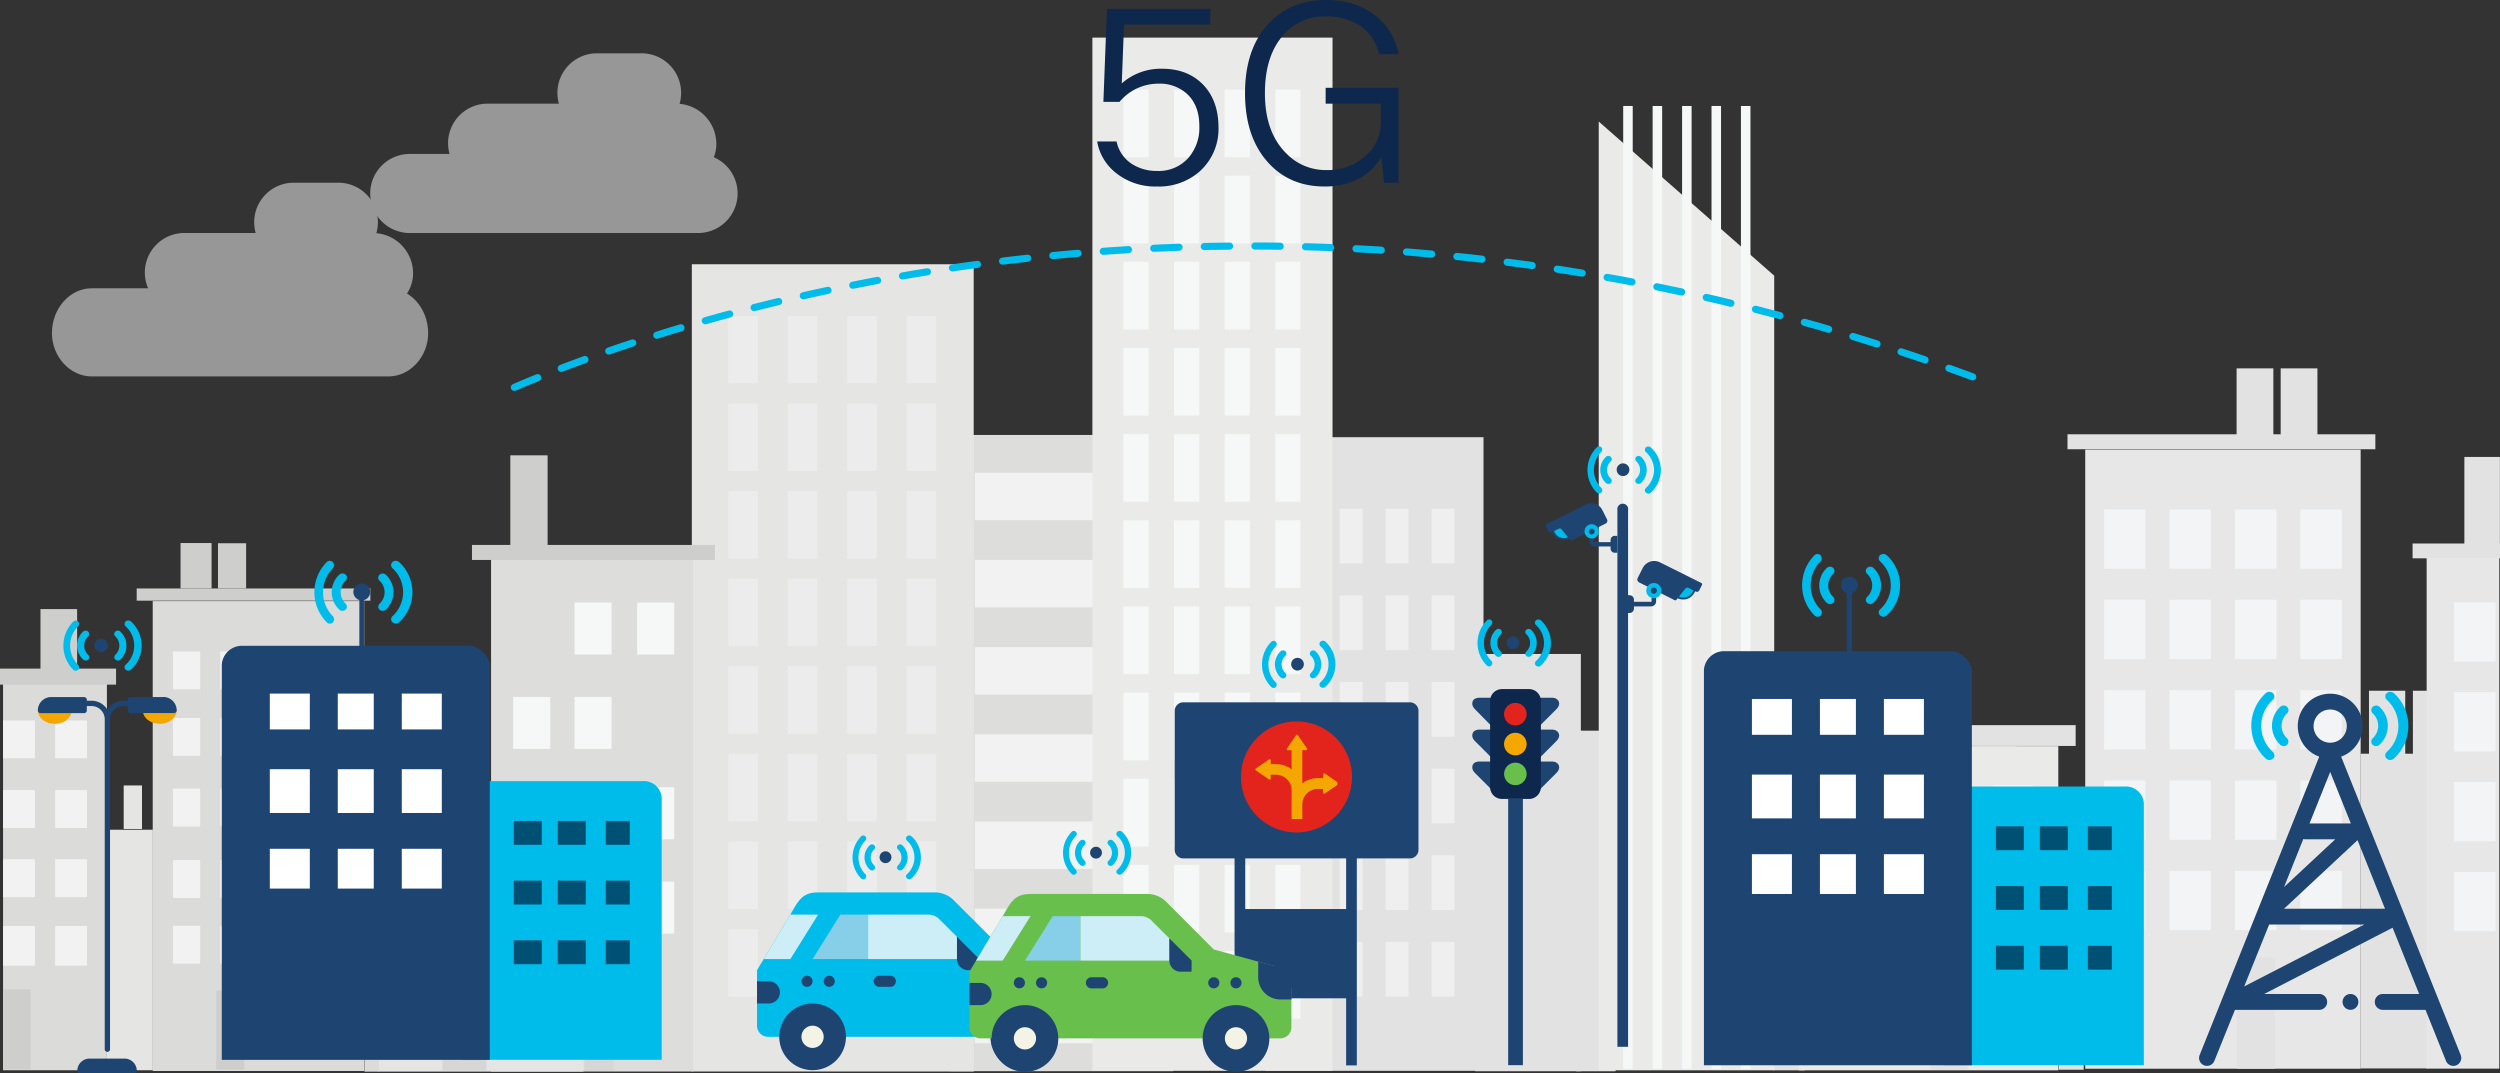 <svg id="Layer_1" data-name="Layer 1" xmlns="http://www.w3.org/2000/svg" viewBox="0 0 701.79 301.32"><rect x="0" y="0" width="701.79" height="301.32" fill="#333333" stroke="none"/><defs><style>.cls-1{fill:#e2e2e2;}.cls-15,.cls-2{fill:#efefef;}.cls-3{fill:#dddddc;}.cls-4{fill:#f2f2f2;}.cls-5{fill:#e5e5e4;}.cls-6{fill:#edeced;}.cls-7{fill:#eaeae9;}.cls-8{fill:#f6f7f7;}.cls-9{fill:#dbdbda;}.cls-10{fill:#cececd;}.cls-11{fill:#d5d6d5;}.cls-12{fill:#f3f4f5;}.cls-13{fill:#e8e7e7;}.cls-14{opacity:0.53;}.cls-15,.cls-18,.cls-19{fill-rule:evenodd;}.cls-16{fill:#0d274d;}.cls-17{fill:none;stroke:#00bceb;stroke-linecap:round;stroke-linejoin:round;stroke-width:2px;stroke-dasharray:7.1 7.1;}.cls-18,.cls-26{fill:#00bceb;}.cls-19,.cls-23{fill:#1e4471;}.cls-20{fill:#fff;}.cls-21{fill:#005073;}.cls-22{fill:#f4a700;}.cls-24{fill:#e3241c;}.cls-25{fill:#68bf4b;}.cls-27{fill:#87cee9;}.cls-28{fill:#cdeef6;}.cls-29{fill:#f4f4e6;}</style></defs><rect class="cls-1" x="355.26" y="122.73" width="61.18" height="177.87"/><rect class="cls-2" x="363.17" y="264.41" width="6.42" height="15.36"/><rect class="cls-2" x="376.07" y="264.41" width="6.42" height="15.36"/><rect class="cls-2" x="388.97" y="264.41" width="6.42" height="15.36"/><rect class="cls-2" x="401.87" y="264.41" width="6.42" height="15.36"/><rect class="cls-2" x="363.17" y="240.09" width="6.42" height="15.36"/><rect class="cls-2" x="376.07" y="240.09" width="6.42" height="15.36"/><rect class="cls-2" x="388.97" y="240.09" width="6.42" height="15.36"/><rect class="cls-2" x="401.87" y="240.09" width="6.42" height="15.36"/><rect class="cls-2" x="363.17" y="215.77" width="6.42" height="15.36"/><rect class="cls-2" x="376.07" y="215.77" width="6.42" height="15.36"/><rect class="cls-2" x="388.97" y="215.77" width="6.42" height="15.36"/><rect class="cls-2" x="401.87" y="215.77" width="6.42" height="15.36"/><rect class="cls-2" x="363.17" y="191.45" width="6.42" height="15.36"/><rect class="cls-2" x="376.07" y="191.45" width="6.42" height="15.36"/><rect class="cls-2" x="388.97" y="191.45" width="6.42" height="15.36"/><rect class="cls-2" x="401.87" y="191.45" width="6.42" height="15.36"/><rect class="cls-2" x="363.17" y="167.13" width="6.42" height="15.36"/><rect class="cls-2" x="376.07" y="167.13" width="6.42" height="15.36"/><rect class="cls-2" x="388.97" y="167.13" width="6.42" height="15.36"/><rect class="cls-2" x="401.87" y="167.13" width="6.42" height="15.36"/><rect class="cls-2" x="363.17" y="142.81" width="6.42" height="15.36"/><rect class="cls-2" x="376.07" y="142.81" width="6.42" height="15.36"/><rect class="cls-2" x="388.97" y="142.81" width="6.42" height="15.36"/><rect class="cls-2" x="401.87" y="142.81" width="6.42" height="15.36"/><rect class="cls-3" x="266.66" y="122.1" width="62.66" height="178.6"/><rect class="cls-4" x="273.64" y="132.71" width="38.01" height="13.32"/><rect class="cls-4" x="273.64" y="157.18" width="38.01" height="13.32"/><rect class="cls-4" x="273.64" y="181.66" width="38.01" height="13.32"/><rect class="cls-4" x="273.64" y="206.13" width="38.01" height="13.32"/><rect class="cls-4" x="273.64" y="230.6" width="38.01" height="13.32"/><rect class="cls-4" x="273.64" y="255.08" width="38.01" height="13.32"/><rect class="cls-4" x="273.64" y="279.55" width="38.01" height="13.32"/><rect class="cls-5" x="194.21" y="74.18" width="79.12" height="226.61"/><rect class="cls-6" x="204.45" y="88.68" width="8.3" height="18.91"/><rect class="cls-6" x="221.13" y="88.68" width="8.3" height="18.91"/><rect class="cls-6" x="237.81" y="88.68" width="8.3" height="18.91"/><rect class="cls-6" x="254.49" y="88.68" width="8.3" height="18.91"/><rect class="cls-6" x="204.45" y="113.28" width="8.3" height="18.91"/><rect class="cls-6" x="221.13" y="113.28" width="8.3" height="18.91"/><rect class="cls-6" x="237.81" y="113.28" width="8.3" height="18.91"/><rect class="cls-6" x="254.49" y="113.28" width="8.3" height="18.91"/><rect class="cls-6" x="204.45" y="137.88" width="8.3" height="18.91"/><rect class="cls-6" x="221.13" y="137.88" width="8.3" height="18.91"/><rect class="cls-6" x="237.81" y="137.88" width="8.3" height="18.91"/><rect class="cls-6" x="254.49" y="137.88" width="8.3" height="18.91"/><rect class="cls-6" x="204.45" y="162.47" width="8.3" height="18.91"/><rect class="cls-6" x="221.13" y="162.47" width="8.3" height="18.91"/><rect class="cls-6" x="237.81" y="162.47" width="8.3" height="18.91"/><rect class="cls-6" x="254.49" y="162.47" width="8.3" height="18.91"/><rect class="cls-6" x="204.45" y="187.07" width="8.3" height="18.91"/><rect class="cls-6" x="221.13" y="187.07" width="8.3" height="18.91"/><rect class="cls-6" x="237.81" y="187.07" width="8.3" height="18.91"/><rect class="cls-6" x="254.49" y="187.07" width="8.3" height="18.91"/><rect class="cls-6" x="204.45" y="211.66" width="8.3" height="18.91"/><rect class="cls-6" x="221.13" y="211.66" width="8.3" height="18.91"/><rect class="cls-6" x="237.81" y="211.66" width="8.3" height="18.91"/><rect class="cls-6" x="254.49" y="211.66" width="8.3" height="18.91"/><rect class="cls-6" x="204.45" y="236.26" width="8.3" height="18.91"/><rect class="cls-6" x="221.13" y="236.26" width="8.3" height="18.91"/><rect class="cls-6" x="237.81" y="236.26" width="8.3" height="18.91"/><rect class="cls-6" x="254.49" y="236.26" width="8.3" height="18.91"/><rect class="cls-6" x="204.45" y="260.86" width="8.3" height="18.91"/><rect class="cls-6" x="221.13" y="260.86" width="8.3" height="18.91"/><rect class="cls-6" x="237.81" y="260.86" width="8.3" height="18.91"/><rect class="cls-6" x="254.49" y="260.86" width="8.3" height="18.91"/><rect class="cls-7" x="306.65" y="10.56" width="67.41" height="290.04"/><rect class="cls-8" x="315.37" y="25.14" width="7.07" height="19"/><rect class="cls-8" x="329.58" y="25.14" width="7.07" height="19"/><rect class="cls-8" x="343.79" y="25.14" width="7.07" height="19"/><rect class="cls-8" x="358" y="25.14" width="7.07" height="19"/><rect class="cls-8" x="315.37" y="49.32" width="7.07" height="19"/><rect class="cls-8" x="329.58" y="49.32" width="7.07" height="19"/><rect class="cls-8" x="343.79" y="49.32" width="7.07" height="19"/><rect class="cls-8" x="358" y="49.32" width="7.07" height="19"/><rect class="cls-8" x="315.37" y="73.5" width="7.07" height="19"/><rect class="cls-8" x="329.58" y="73.5" width="7.07" height="19"/><rect class="cls-8" x="343.79" y="73.5" width="7.07" height="19"/><rect class="cls-8" x="358" y="73.5" width="7.07" height="19"/><rect class="cls-8" x="315.37" y="97.69" width="7.07" height="19"/><rect class="cls-8" x="329.58" y="97.69" width="7.07" height="19"/><rect class="cls-8" x="343.79" y="97.69" width="7.07" height="19"/><rect class="cls-8" x="358" y="97.69" width="7.07" height="19"/><rect class="cls-8" x="315.37" y="121.87" width="7.07" height="19"/><rect class="cls-8" x="329.58" y="121.87" width="7.07" height="19"/><rect class="cls-8" x="343.79" y="121.87" width="7.07" height="19"/><rect class="cls-8" x="358" y="121.87" width="7.07" height="19"/><rect class="cls-8" x="315.37" y="146.05" width="7.07" height="19"/><rect class="cls-8" x="329.58" y="146.05" width="7.07" height="19"/><rect class="cls-8" x="343.79" y="146.05" width="7.07" height="19"/><rect class="cls-8" x="358" y="146.05" width="7.07" height="19"/><rect class="cls-8" x="315.37" y="170.23" width="7.07" height="19"/><rect class="cls-8" x="329.58" y="170.23" width="7.07" height="19"/><rect class="cls-8" x="343.79" y="170.23" width="7.07" height="19"/><rect class="cls-8" x="358" y="170.23" width="7.07" height="19"/><rect class="cls-8" x="315.37" y="194.42" width="7.07" height="19"/><rect class="cls-8" x="329.58" y="194.42" width="7.07" height="19"/><rect class="cls-8" x="343.79" y="194.42" width="7.07" height="19"/><rect class="cls-8" x="358" y="194.42" width="7.07" height="19"/><rect class="cls-8" x="315.37" y="218.6" width="7.07" height="19"/><rect class="cls-8" x="329.58" y="218.6" width="7.07" height="19"/><rect class="cls-8" x="343.79" y="218.6" width="7.07" height="19"/><rect class="cls-8" x="358" y="218.6" width="7.07" height="19"/><rect class="cls-8" x="315.37" y="242.78" width="7.07" height="19"/><rect class="cls-8" x="329.58" y="242.78" width="7.07" height="19"/><rect class="cls-8" x="343.79" y="242.78" width="7.07" height="19"/><rect class="cls-8" x="358" y="242.78" width="7.07" height="19"/><rect class="cls-8" x="315.37" y="266.96" width="7.07" height="19"/><rect class="cls-8" x="329.58" y="266.96" width="7.07" height="19"/><rect class="cls-8" x="343.79" y="266.96" width="7.07" height="19"/><rect class="cls-8" x="358" y="266.96" width="7.07" height="19"/><rect class="cls-3" x="137.85" y="155.85" width="56.7" height="144.95"/><rect class="cls-9" x="0.86" y="191.98" width="29.15" height="108.46"/><rect class="cls-10" x="0.86" y="277.72" width="7.72" height="22.51"/><rect class="cls-10" y="187.69" width="32.58" height="4.5"/><rect class="cls-10" x="11.36" y="170.98" width="10.29" height="17.15"/><rect class="cls-5" x="30.01" y="232.92" width="12.9" height="67.52"/><rect class="cls-5" x="34.72" y="220.49" width="5.14" height="12.22"/><rect class="cls-9" x="42.87" y="168.74" width="59.37" height="131.91"/><rect class="cls-10" x="38.37" y="165.19" width="65.59" height="3.43"/><rect class="cls-10" x="50.68" y="152.44" width="8.71" height="12.75"/><rect class="cls-10" x="61.19" y="152.5" width="7.9" height="12.69"/><rect class="cls-10" x="60.71" y="278.07" width="7.86" height="22.19"/><rect class="cls-5" x="106.21" y="231.44" width="57.58" height="69.38"/><rect class="cls-11" x="124.19" y="277.5" width="12.36" height="23.03"/><rect class="cls-5" x="109.3" y="184.25" width="18.54" height="46.91"/><rect class="cls-1" x="128.12" y="207.85" width="7.3" height="23.31"/><rect class="cls-1" x="103.97" y="228.63" width="63.48" height="2.53"/><rect class="cls-11" x="164.07" y="270.48" width="8.15" height="30.05"/><rect class="cls-4" x="0.86" y="202.23" width="8.94" height="10.63"/><rect class="cls-4" x="0.86" y="221.8" width="8.94" height="10.63"/><rect class="cls-4" x="0.86" y="241.21" width="8.94" height="10.63"/><rect class="cls-4" x="0.86" y="259.94" width="8.94" height="11.14"/><rect class="cls-4" x="15.47" y="202.23" width="8.94" height="10.63"/><rect class="cls-4" x="48.56" y="182.88" width="7.64" height="10.63"/><rect class="cls-4" x="61.82" y="182.88" width="7.64" height="10.63"/><rect class="cls-4" x="75.08" y="182.88" width="7.64" height="10.63"/><rect class="cls-4" x="88.34" y="182.88" width="7.64" height="10.63"/><rect class="cls-4" x="48.56" y="201.55" width="7.64" height="10.63"/><rect class="cls-4" x="61.82" y="201.55" width="7.64" height="10.63"/><rect class="cls-4" x="75.08" y="201.55" width="7.64" height="10.63"/><rect class="cls-4" x="88.34" y="201.55" width="7.64" height="10.63"/><rect class="cls-4" x="48.56" y="221.37" width="7.64" height="10.63"/><rect class="cls-4" x="61.82" y="221.37" width="7.64" height="10.63"/><rect class="cls-4" x="75.08" y="221.37" width="7.64" height="10.63"/><rect class="cls-4" x="88.34" y="221.37" width="7.64" height="10.63"/><rect class="cls-4" x="48.56" y="241.45" width="7.64" height="10.63"/><rect class="cls-4" x="61.82" y="241.45" width="7.64" height="10.63"/><rect class="cls-4" x="75.08" y="241.45" width="7.64" height="10.63"/><rect class="cls-4" x="88.34" y="241.45" width="7.64" height="10.63"/><rect class="cls-4" x="48.56" y="259.87" width="7.64" height="10.63"/><rect class="cls-4" x="61.82" y="259.87" width="7.64" height="10.63"/><rect class="cls-4" x="75.08" y="259.87" width="7.64" height="10.63"/><rect class="cls-4" x="88.34" y="259.87" width="7.64" height="10.63"/><rect class="cls-4" x="15.47" y="221.8" width="8.94" height="10.63"/><rect class="cls-4" x="15.47" y="241.21" width="8.94" height="10.63"/><rect class="cls-4" x="15.47" y="259.94" width="8.94" height="11.14"/><rect class="cls-4" x="112.7" y="259.87" width="7.64" height="10.63"/><rect class="cls-4" x="126.33" y="259.87" width="7.64" height="10.63"/><rect class="cls-4" x="139.97" y="259.87" width="7.64" height="10.63"/><rect class="cls-4" x="153.6" y="259.87" width="7.64" height="10.63"/><rect class="cls-4" x="112.7" y="240.79" width="7.64" height="10.63"/><rect class="cls-4" x="126.33" y="240.79" width="7.64" height="10.63"/><rect class="cls-4" x="139.97" y="240.79" width="7.64" height="10.63"/><rect class="cls-4" x="153.6" y="240.79" width="7.64" height="10.63"/><rect class="cls-8" x="144.05" y="195.65" width="10.41" height="14.57"/><rect class="cls-8" x="144.05" y="220.81" width="10.41" height="7.57"/><rect class="cls-8" x="161.27" y="195.65" width="10.41" height="14.57"/><rect class="cls-8" x="161.27" y="169.16" width="10.41" height="14.57"/><rect class="cls-8" x="178.86" y="169.16" width="10.41" height="14.57"/><rect class="cls-8" x="178.86" y="221" width="10.41" height="14.57"/><rect class="cls-8" x="178.86" y="247.49" width="10.41" height="14.57"/><rect class="cls-10" x="132.49" y="152.97" width="68.19" height="4.22"/><rect class="cls-10" x="143.25" y="127.82" width="10.47" height="26.9"/><rect class="cls-1" x="414.09" y="183.58" width="29.68" height="117.13"/><rect class="cls-1" x="442.41" y="205.11" width="11.1" height="95.61"/><rect class="cls-1" x="497.75" y="219.96" width="8.89" height="80.5"/><polygon class="cls-7" points="498.05 300.46 448.79 300.46 448.79 34.12 498.05 77.39 498.05 300.46"/><rect class="cls-8" x="455.66" y="29.75" width="2.67" height="270.32"/><rect class="cls-8" x="463.92" y="29.75" width="2.67" height="270.32"/><rect class="cls-8" x="472.19" y="29.75" width="2.67" height="270.32"/><rect class="cls-8" x="480.45" y="29.75" width="2.67" height="270.32"/><rect class="cls-8" x="488.71" y="29.75" width="2.67" height="270.32"/><polygon class="cls-7" points="577.8 300.46 504.96 300.46 504.96 209.4 577.8 209.45 577.8 300.46"/><rect class="cls-12" x="559.64" y="220.39" width="10.97" height="16.65"/><rect class="cls-12" x="559.64" y="246.5" width="10.97" height="16.65"/><rect class="cls-12" x="542.05" y="220.39" width="10.97" height="16.65"/><rect class="cls-12" x="542.05" y="246.5" width="10.97" height="16.65"/><rect class="cls-12" x="524.64" y="220.39" width="10.97" height="16.65"/><rect class="cls-12" x="524.64" y="246.5" width="10.97" height="16.65"/><rect class="cls-12" x="505.53" y="220.39" width="10.97" height="16.65"/><rect class="cls-12" x="505.53" y="246.5" width="10.97" height="16.65"/><rect class="cls-1" x="500.19" y="203.56" width="82.48" height="5.84"/><rect class="cls-1" x="542.01" y="269.5" width="10.31" height="30.85"/><polygon class="cls-1" points="584.87 240.38 584.87 228.85 582.39 228.85 582.39 240.38 580.4 240.38 580.4 228.85 577.92 228.85 577.92 240.38 577.91 240.38 577.91 300.29 584.93 300.29 584.93 240.38 584.87 240.38"/><rect class="cls-9" x="102.3" y="248.11" width="4.09" height="52.72"/><rect class="cls-13" x="585.36" y="126.21" width="77.31" height="173.8"/><rect class="cls-12" x="590.64" y="143" width="11.64" height="16.63"/><rect class="cls-12" x="609.01" y="143" width="11.64" height="16.63"/><rect class="cls-12" x="627.37" y="143" width="11.64" height="16.63"/><rect class="cls-12" x="645.74" y="143" width="11.64" height="16.63"/><rect class="cls-12" x="590.64" y="168.37" width="11.64" height="16.63"/><rect class="cls-12" x="609.01" y="168.37" width="11.64" height="16.63"/><rect class="cls-12" x="627.37" y="168.37" width="11.64" height="16.63"/><rect class="cls-12" x="645.74" y="168.37" width="11.64" height="16.63"/><rect class="cls-12" x="590.64" y="193.74" width="11.64" height="16.63"/><rect class="cls-12" x="609.01" y="193.74" width="11.64" height="16.63"/><rect class="cls-12" x="627.37" y="193.74" width="11.64" height="16.63"/><rect class="cls-12" x="645.74" y="193.74" width="11.64" height="16.63"/><rect class="cls-12" x="590.64" y="219.1" width="11.64" height="16.63"/><rect class="cls-12" x="609.01" y="219.1" width="11.64" height="16.63"/><rect class="cls-12" x="627.37" y="219.1" width="11.64" height="16.63"/><rect class="cls-12" x="645.74" y="219.1" width="11.64" height="16.63"/><rect class="cls-12" x="590.64" y="244.47" width="11.64" height="16.63"/><rect class="cls-12" x="609.01" y="244.47" width="11.64" height="16.63"/><rect class="cls-12" x="627.37" y="244.47" width="11.64" height="16.63"/><rect class="cls-12" x="645.74" y="244.47" width="11.64" height="16.63"/><rect class="cls-1" x="628" y="268.8" width="10.6" height="31.19"/><rect class="cls-1" x="580.38" y="121.91" width="86.42" height="4.2"/><rect class="cls-1" x="627.85" y="103.41" width="10.32" height="19.45"/><rect class="cls-1" x="640.22" y="103.41" width="10.32" height="19.45"/><rect class="cls-1" x="691.79" y="128.27" width="9.97" height="25.17"/><rect class="cls-1" x="662.64" y="211.58" width="18.9" height="88.35"/><rect class="cls-1" x="665.01" y="193.9" width="10.18" height="24.09"/><rect class="cls-1" x="677.34" y="193.9" width="4.2" height="24.09"/><rect class="cls-13" x="681.2" y="156.1" width="20.38" height="143.88"/><rect class="cls-12" x="688.9" y="169.1" width="11.64" height="16.63"/><rect class="cls-12" x="688.9" y="194.32" width="11.64" height="16.63"/><rect class="cls-12" x="688.9" y="219.55" width="11.64" height="16.63"/><rect class="cls-12" x="688.9" y="244.78" width="11.64" height="16.63"/><rect class="cls-1" x="677.25" y="152.57" width="24.54" height="4.16"/><g class="cls-14"><path class="cls-15" d="M357.9,311.25H276.3a11.1,11.1,0,0,1,0-22.19h81.6a11.1,11.1,0,0,1,0,22.19" transform="translate(-161.61 -245.84)"/><path class="cls-15" d="M351.13,297.13H298.82a11.1,11.1,0,1,1,0-22.19h52.31a11.33,11.33,0,0,1,11.57,11.32c0,5.89-5.09,10.87-11.57,10.87" transform="translate(-161.61 -245.84)"/><path class="cls-15" d="M341.38,283H328.85a11.1,11.1,0,0,1,0-22.19h12.53a11.1,11.1,0,1,1,0,22.19" transform="translate(-161.61 -245.84)"/><path class="cls-15" d="M270.69,351.51H187.31c-6,0-11.12-5.55-11.12-12.12,0-7.06,5.1-12.62,11.12-12.62h83.38c6,0,11.11,5.56,11.11,12.62,0,6.57-5.09,12.12-11.11,12.12" transform="translate(-161.61 -245.84)"/><path class="cls-15" d="M266,333.44H213.7a11.1,11.1,0,1,1,0-22.19H266a11.33,11.33,0,0,1,11.57,11.32c0,5.89-5.09,10.87-11.57,10.87" transform="translate(-161.61 -245.84)"/><path class="cls-15" d="M256.26,319.32H243.73a11.1,11.1,0,0,1,0-22.19h12.53a11.1,11.1,0,1,1,0,22.19" transform="translate(-161.61 -245.84)"/></g><path class="cls-16" d="M486.42,298.19a17.57,17.57,0,0,1-11.93-4.12,14.26,14.26,0,0,1-4.89-8.52h5.45a9.81,9.81,0,0,0,4.25,6.28,12.83,12.83,0,0,0,7.19,2,11.09,11.09,0,0,0,8.8-3.77,12.84,12.84,0,0,0,3-8.79q0-6-3.63-9.22a11.31,11.31,0,0,0-7.89-2.72,14.13,14.13,0,0,0-10.89,5.1h-4.53l1-26.11h29v4.4H477.14l-.63,16.54a16.47,16.47,0,0,1,11.38-4.12q7.32,0,11.72,4.75,4,4.39,4.05,11.59a16,16,0,0,1-5.3,12.49A17.23,17.23,0,0,1,486.42,298.19Z" transform="translate(-161.61 -245.84)"/><path class="cls-16" d="M554.19,270.48v26.66h-4.05l-.77-7.19a15.66,15.66,0,0,1-7,6.35,20.8,20.8,0,0,1-8.93,1.89q-10.4,0-16.61-7.61-5.72-7.05-5.72-18.57,0-13.26,7.47-20.38,6-5.79,15.21-5.79,8.73,0,14.45,4.82a17.27,17.27,0,0,1,5.93,10.4h-5.44a12.74,12.74,0,0,0-5.59-8.17,17.06,17.06,0,0,0-9.35-2.44,15.09,15.09,0,0,0-12.63,6.07q-4.47,5.73-4.47,15.49,0,10.89,5.93,16.82A15.36,15.36,0,0,0,534,293.58a15.65,15.65,0,0,0,11.24-4.26,12.19,12.19,0,0,0,4-9.21v-5.17H533.74v-4.46Z" transform="translate(-161.61 -245.84)"/><path class="cls-17" d="M306,354.58c41-17.67,208.31-78.74,412.69-1.71" transform="translate(-161.61 -245.84)"/><path class="cls-18" d="M712.68,466.63a5.05,5.05,0,0,0-5.4,5.29v72.93h56.14V471.92a5.05,5.05,0,0,0-5.4-5.29Z" transform="translate(-161.61 -245.84)"/><path class="cls-19" d="M645.3,428.64a5.68,5.68,0,0,0-5.37,5.24v111h75.21v-111c0-2.1-3.22-5.24-5.37-5.24Z" transform="translate(-161.61 -245.84)"/><rect class="cls-20" x="491.79" y="196.21" width="11.23" height="10.06"/><rect class="cls-20" x="510.88" y="196.21" width="10.1" height="10.06"/><rect class="cls-20" x="528.84" y="196.21" width="11.23" height="10.06"/><rect class="cls-20" x="491.79" y="239.79" width="11.23" height="11.17"/><rect class="cls-20" x="510.88" y="239.79" width="10.1" height="11.17"/><rect class="cls-20" x="528.84" y="239.79" width="11.23" height="11.17"/><rect class="cls-20" x="491.79" y="217.44" width="11.23" height="12.29"/><rect class="cls-20" x="510.88" y="217.44" width="10.1" height="12.29"/><rect class="cls-20" x="528.84" y="217.44" width="11.23" height="12.29"/><rect class="cls-21" x="560.27" y="231.96" width="7.86" height="6.7"/><rect class="cls-21" x="572.62" y="231.96" width="7.86" height="6.7"/><rect class="cls-21" x="586.09" y="231.96" width="6.73" height="6.7"/><rect class="cls-21" x="560.27" y="265.49" width="7.86" height="6.7"/><rect class="cls-21" x="572.62" y="265.49" width="7.86" height="6.7"/><rect class="cls-21" x="586.09" y="265.49" width="6.73" height="6.7"/><rect class="cls-21" x="560.27" y="248.73" width="7.86" height="6.7"/><rect class="cls-21" x="572.62" y="248.73" width="7.86" height="6.7"/><rect class="cls-21" x="586.09" y="248.73" width="6.73" height="6.7"/><path class="cls-18" d="M296.63,465.12a5,5,0,0,0-5.4,5.29v72.93h56.13V470.41a5,5,0,0,0-5.39-5.29Z" transform="translate(-161.61 -245.84)"/><path class="cls-19" d="M229.25,427.13a5.68,5.68,0,0,0-5.38,5.23v111h75.22v-111c0-2.09-3.22-5.23-5.37-5.23Z" transform="translate(-161.61 -245.84)"/><rect class="cls-20" x="75.74" y="194.7" width="11.23" height="10.06"/><rect class="cls-20" x="94.82" y="194.7" width="10.1" height="10.06"/><rect class="cls-20" x="112.79" y="194.7" width="11.23" height="10.06"/><rect class="cls-20" x="75.74" y="238.27" width="11.23" height="11.17"/><rect class="cls-20" x="94.82" y="238.27" width="10.1" height="11.17"/><rect class="cls-20" x="112.79" y="238.27" width="11.23" height="11.17"/><rect class="cls-20" x="75.74" y="215.93" width="11.23" height="12.29"/><rect class="cls-20" x="94.82" y="215.93" width="10.1" height="12.29"/><rect class="cls-20" x="112.79" y="215.93" width="11.23" height="12.29"/><rect class="cls-21" x="144.22" y="230.45" width="7.86" height="6.7"/><rect class="cls-21" x="156.57" y="230.45" width="7.86" height="6.7"/><rect class="cls-21" x="170.04" y="230.45" width="6.74" height="6.7"/><rect class="cls-21" x="144.22" y="263.97" width="7.86" height="6.7"/><rect class="cls-21" x="156.57" y="263.97" width="7.86" height="6.7"/><rect class="cls-21" x="170.04" y="263.97" width="6.74" height="6.7"/><rect class="cls-21" x="144.22" y="247.21" width="7.86" height="6.7"/><rect class="cls-21" x="156.57" y="247.21" width="7.86" height="6.7"/><rect class="cls-21" x="170.04" y="247.21" width="6.74" height="6.7"/><path class="cls-22" d="M181,444.53h-8a.76.76,0,0,0-.75.75c0,2.06,2.12,3.74,4.73,3.74s4.74-1.68,4.74-3.74a.76.76,0,0,0-.75-.75" transform="translate(-161.61 -245.84)"/><path class="cls-23" d="M185.25,441.51H176a3.77,3.77,0,0,0-3.77,3.77.75.75,0,0,0,.75.75h12.26a.75.75,0,0,0,.74-.75v-3a.74.74,0,0,0-.74-.75" transform="translate(-161.61 -245.84)"/><path class="cls-23" d="M198.2,442.54h-2a5.21,5.21,0,0,0-4.45,2.52,5.19,5.19,0,0,0-4.45-2.52h-2a.75.75,0,1,0,0,1.5h2a3.71,3.71,0,0,1,3.71,3.7v92.54a.75.75,0,1,0,1.49,0V447.74a3.7,3.7,0,0,1,3.7-3.7h2a.75.75,0,0,0,0-1.5" transform="translate(-161.61 -245.84)"/><path class="cls-22" d="M210.46,444.53h-8a.75.75,0,0,0-.75.75c0,2.06,2.12,3.74,4.73,3.74s4.74-1.68,4.74-3.74a.76.76,0,0,0-.75-.75" transform="translate(-161.61 -245.84)"/><path class="cls-23" d="M207.43,441.51H198.2a.75.75,0,0,0-.75.75v3a.76.76,0,0,0,.75.75h12.26a.76.76,0,0,0,.75-.75,3.77,3.77,0,0,0-3.78-3.77" transform="translate(-161.61 -245.84)"/><path class="cls-23" d="M580.18,449.54a.92.92,0,0,0,1.28,0,.91.91,0,0,0,0-1.28l-.64-.64v-4.11a.91.91,0,0,0,0-1.81H577c-1.4,0-1.88.67-2,1.06s-.3,1.21.69,2.2Z" transform="translate(-161.61 -245.84)"/><path class="cls-23" d="M580.82,456.57v-4.11a.91.91,0,0,0,0-1.81H577c-1.4,0-1.88.67-2,1.07s-.3,1.2.69,2.19l4.58,4.58a.92.92,0,0,0,.64.26.93.93,0,0,0,.64-.26.91.91,0,0,0,0-1.28Z" transform="translate(-161.61 -245.84)"/><path class="cls-23" d="M580.82,465.52v-4.11a.9.9,0,0,0,0-1.8H577c-1.4,0-1.88.66-2,1.06s-.3,1.2.69,2.19l4.58,4.58a.88.88,0,0,0,.64.26.89.89,0,0,0,.64-.26.91.91,0,0,0,0-1.28Z" transform="translate(-161.61 -245.84)"/><path class="cls-23" d="M592.62,448.26a.9.9,0,1,0,1.28,1.27l4.58-4.57c1-1,.86-1.8.69-2.2s-.65-1.06-2-1.06h-3.87a.91.91,0,0,0,0,1.81v4.11Z" transform="translate(-161.61 -245.84)"/><path class="cls-23" d="M597.13,450.65h-3.87a.91.91,0,0,0,0,1.81v4.11l-.64.64a.91.91,0,0,0,0,1.28.92.92,0,0,0,1.28,0l4.58-4.58c1-1,.86-1.8.69-2.19s-.64-1.07-2-1.07" transform="translate(-161.61 -245.84)"/><path class="cls-23" d="M597.13,459.61h-3.87a.9.9,0,1,0,0,1.8v4.11l-.64.64a.91.91,0,0,0,0,1.28.92.92,0,0,0,1.28,0l4.58-4.58c1-1,.86-1.8.69-2.19s-.64-1.06-2-1.06" transform="translate(-161.61 -245.84)"/><path class="cls-16" d="M590.84,439.28h-7.6a3.33,3.33,0,0,0-3.33,3.33V466.8a3.33,3.33,0,0,0,3.33,3.32h7.6a3.32,3.32,0,0,0,3.32-3.32V442.61a3.33,3.33,0,0,0-3.32-3.33" transform="translate(-161.61 -245.84)"/><path class="cls-24" d="M587,443.15a3.17,3.17,0,1,0,3.16,3.17,3.17,3.17,0,0,0-3.16-3.17" transform="translate(-161.61 -245.84)"/><path class="cls-25" d="M587,459.93a3.16,3.16,0,1,0,3.16,3.16,3.17,3.17,0,0,0-3.16-3.16" transform="translate(-161.61 -245.84)"/><path class="cls-22" d="M587,451.54a3.17,3.17,0,1,0,3.16,3.16,3.17,3.17,0,0,0-3.16-3.16" transform="translate(-161.61 -245.84)"/><rect class="cls-23" x="423.37" y="224.17" width="4.13" height="74.84"/><path class="cls-23" d="M618.64,539.69h-3V389a1.52,1.52,0,1,1,3,0Z" transform="translate(-161.61 -245.84)"/><path class="cls-26" d="M602.27,396.67l-.31.16a3.07,3.07,0,0,1-4.11-1.37l-.33-.67,3.05-1.52Z" transform="translate(-161.61 -245.84)"/><path class="cls-23" d="M600.59,397.41a3.16,3.16,0,0,1-1.05-.17,3.27,3.27,0,0,1-1.92-1.67l-.34-.66.47-.24.33.67a2.8,2.8,0,0,0,3.76,1.26l.31-.16.24.47-.32.15a3.19,3.19,0,0,1-1.48.35" transform="translate(-161.61 -245.84)"/><path class="cls-23" d="M606.78,387.49,595.7,393a.36.36,0,0,0-.16.47l.74,1.49a.71.71,0,0,0,.94.31l1.92-1a.68.68,0,0,1,.85.19l2.4,3a.34.34,0,0,0,.43.09l9.52-4.74a.88.88,0,0,0,.39-1.17L611.4,389a3.45,3.45,0,0,0-4.62-1.54" transform="translate(-161.61 -245.84)"/><path class="cls-23" d="M614.16,399.25h-5a1.34,1.34,0,0,1-1.34-1.34V396.1H609v1.81a.12.12,0,0,0,.13.12h5Z" transform="translate(-161.61 -245.84)"/><path class="cls-23" d="M615.48,401h-.59a1.15,1.15,0,0,1-1.16-1.15v-2.43a1.16,1.16,0,0,1,1.16-1.16h.59a.18.18,0,0,1,.17.18v4.39a.17.17,0,0,1-.17.17" transform="translate(-161.61 -245.84)"/><path class="cls-26" d="M608.42,393a2,2,0,1,1-2,2,2,2,0,0,1,2-2" transform="translate(-161.61 -245.84)"/><path class="cls-23" d="M608.42,394.22a.82.82,0,0,1,0,1.64.82.82,0,1,1,0-1.64" transform="translate(-161.61 -245.84)"/><path class="cls-26" d="M634.11,409.77l3.21,1.6-.35.7a3.22,3.22,0,0,1-4.32,1.44l-.32-.16Z" transform="translate(-161.61 -245.84)"/><path class="cls-23" d="M634.09,414.13a3.54,3.54,0,0,1-1.56-.37l-.32-.16.24-.5.33.17a2.94,2.94,0,0,0,4-1.32l.35-.7.49.24-.35.7a3.51,3.51,0,0,1-2,1.76,3.58,3.58,0,0,1-1.11.18" transform="translate(-161.61 -245.84)"/><path class="cls-23" d="M622.73,405.32l-1.4,2.79a.92.92,0,0,0,.42,1.23l10,5a.37.37,0,0,0,.44-.1l2.53-3.16a.72.72,0,0,1,.9-.19l2,1a.72.72,0,0,0,1-.33l.78-1.56a.37.37,0,0,0-.17-.49l-11.64-5.81a3.63,3.63,0,0,0-4.86,1.63" transform="translate(-161.61 -245.84)"/><path class="cls-23" d="M619.83,414.78h5.26a.13.13,0,0,0,.14-.13v-1.91h1.28v1.91a1.42,1.42,0,0,1-1.42,1.41h-5.26Z" transform="translate(-161.61 -245.84)"/><path class="cls-23" d="M618.44,417.91a.18.18,0,0,1-.18-.18v-4.62a.18.18,0,0,1,.18-.18h.62a1.22,1.22,0,0,1,1.22,1.21v2.56a1.22,1.22,0,0,1-1.22,1.21Z" transform="translate(-161.61 -245.84)"/><path class="cls-26" d="M628,411.63a2.13,2.13,0,1,1-2.12-2.13,2.12,2.12,0,0,1,2.12,2.13" transform="translate(-161.61 -245.84)"/><path class="cls-23" d="M626.73,411.63a.87.87,0,1,1-.86-.86.87.87,0,0,1,.86.86" transform="translate(-161.61 -245.84)"/><path class="cls-23" d="M511.17,544.92h-3v-60.7a1.52,1.52,0,1,1,3,0Z" transform="translate(-161.61 -245.84)"/><path class="cls-23" d="M542.49,544.92h-3v-60.7a1.52,1.52,0,1,1,3,0Z" transform="translate(-161.61 -245.84)"/><rect class="cls-23" x="348.08" y="255.18" width="31.8" height="25.06"/><path class="cls-23" d="M557.39,486.81H493.78a2.41,2.41,0,0,1-2.41-2.41v-39a2.41,2.41,0,0,1,2.41-2.41h63.61a2.41,2.41,0,0,1,2.41,2.41v39a2.41,2.41,0,0,1-2.41,2.41" transform="translate(-161.61 -245.84)"/><path class="cls-26" d="M442.72,511.94l-13.38-13.38a7.52,7.52,0,0,0-5.33-2.21H391.27c-4.48,0-5.57,2.35-7.79,6.24l-9.36,15.59v15.59a3.12,3.12,0,0,0,3.12,3.12h84.19a3.12,3.12,0,0,0,3.12-3.12V522.86l-4.68-6.24Z" transform="translate(-161.61 -245.84)"/><path class="cls-23" d="M377.24,527.53h-3.12V521.3h3.12a3.12,3.12,0,1,1,0,6.23" transform="translate(-161.61 -245.84)"/><path class="cls-23" d="M455.2,519.74a6.23,6.23,0,0,0,6.23,6.23h3.12v-3.11a6.68,6.68,0,0,0-4.68-6.24l-4.67-1.28Z" transform="translate(-161.61 -245.84)"/><polygon class="cls-27" points="243.7 269.22 228.11 269.22 235.9 256.75 243.7 256.75 243.7 269.22"/><path class="cls-23" d="M389.71,527.53a9.36,9.36,0,1,1-9.35,9.36,9.36,9.36,0,0,1,9.35-9.36" transform="translate(-161.61 -245.84)"/><path class="cls-23" d="M449,527.53a9.36,9.36,0,1,1-9.36,9.36,9.35,9.35,0,0,1,9.36-9.36" transform="translate(-161.61 -245.84)"/><polygon class="cls-28" points="221.87 269.22 229.66 256.75 221.87 256.75 214.38 269.22 221.87 269.22"/><path class="cls-23" d="M388.15,519.74h0a1.56,1.56,0,1,1-1.56,1.56,1.56,1.56,0,0,1,1.56-1.56" transform="translate(-161.61 -245.84)"/><path class="cls-23" d="M394.39,519.74h0a1.56,1.56,0,1,1-1.56,1.56,1.56,1.56,0,0,1,1.56-1.56" transform="translate(-161.61 -245.84)"/><path class="cls-23" d="M408.42,519.74h3.12a1.56,1.56,0,1,1,0,3.12h-3.12a1.56,1.56,0,1,1,0-3.12" transform="translate(-161.61 -245.84)"/><path class="cls-28" d="M430.25,508.82l-4.68-4.67a4.4,4.4,0,0,0-3.12-1.56H405.3v12.47h24.95Z" transform="translate(-161.61 -245.84)"/><path class="cls-23" d="M436.49,518.18h-3.12a3.12,3.12,0,0,1-3.12-3.12v-6.24l6.24,6.24Z" transform="translate(-161.61 -245.84)"/><path class="cls-23" d="M442.72,519.74h0a1.56,1.56,0,1,1-1.56,1.56,1.56,1.56,0,0,1,1.56-1.56" transform="translate(-161.61 -245.84)"/><path class="cls-23" d="M449,519.74h0a1.56,1.56,0,1,1-1.56,1.56,1.56,1.56,0,0,1,1.56-1.56" transform="translate(-161.61 -245.84)"/><path class="cls-29" d="M389.71,533.77a3.12,3.12,0,1,1-3.12,3.12,3.12,3.12,0,0,1,3.12-3.12" transform="translate(-161.61 -245.84)"/><path class="cls-29" d="M449,533.77a3.12,3.12,0,1,1-3.12,3.12,3.12,3.12,0,0,1,3.12-3.12" transform="translate(-161.61 -245.84)"/><path class="cls-25" d="M502.33,512.37,489,499a7.54,7.54,0,0,0-5.32-2.21H450.88c-4.47,0-5.57,2.35-7.79,6.24l-9.36,15.59V534.2a3.12,3.12,0,0,0,3.12,3.12H521a3.11,3.11,0,0,0,3.12-3.12V523.29l-4.68-6.24Z" transform="translate(-161.61 -245.84)"/><path class="cls-23" d="M436.85,528h-3.12v-6.24h3.12a3.12,3.12,0,0,1,0,6.24" transform="translate(-161.61 -245.84)"/><path class="cls-23" d="M514.81,520.17a6.24,6.24,0,0,0,6.23,6.24h3.12v-3.12a6.67,6.67,0,0,0-4.68-6.24l-4.67-1.27Z" transform="translate(-161.61 -245.84)"/><polygon class="cls-27" points="303.31 269.65 287.72 269.65 295.51 257.18 303.31 257.18 303.31 269.65"/><path class="cls-23" d="M449.32,528a9.36,9.36,0,1,1-9.35,9.35,9.35,9.35,0,0,1,9.35-9.35" transform="translate(-161.61 -245.84)"/><path class="cls-23" d="M508.57,528a9.36,9.36,0,1,1-9.35,9.35,9.35,9.35,0,0,1,9.35-9.35" transform="translate(-161.61 -245.84)"/><polygon class="cls-28" points="281.48 269.65 289.28 257.18 281.48 257.18 274 269.65 281.48 269.65"/><path class="cls-23" d="M447.77,520.17h0a1.56,1.56,0,1,1-1.56,1.56,1.55,1.55,0,0,1,1.56-1.56" transform="translate(-161.61 -245.84)"/><path class="cls-23" d="M454,520.17h0a1.56,1.56,0,1,1-1.56,1.56,1.56,1.56,0,0,1,1.56-1.56" transform="translate(-161.61 -245.84)"/><path class="cls-23" d="M468,520.17h3.12a1.56,1.56,0,0,1,0,3.12H468a1.56,1.56,0,0,1,0-3.12" transform="translate(-161.61 -245.84)"/><path class="cls-28" d="M489.86,509.26l-4.68-4.68a4.43,4.43,0,0,0-3.11-1.56H464.92v12.47h24.94Z" transform="translate(-161.61 -245.84)"/><path class="cls-23" d="M496.1,518.61H493a3.12,3.12,0,0,1-3.12-3.12v-6.23l6.24,6.23Z" transform="translate(-161.61 -245.84)"/><path class="cls-23" d="M502.33,520.17h0a1.56,1.56,0,1,1-1.55,1.56,1.56,1.56,0,0,1,1.55-1.56" transform="translate(-161.61 -245.84)"/><path class="cls-23" d="M508.57,520.17h0a1.56,1.56,0,1,1-1.56,1.56,1.56,1.56,0,0,1,1.56-1.56" transform="translate(-161.61 -245.84)"/><path class="cls-29" d="M449.32,534.2a3.12,3.12,0,1,1-3.11,3.12,3.12,3.12,0,0,1,3.11-3.12" transform="translate(-161.61 -245.84)"/><path class="cls-29" d="M508.57,534.2a3.12,3.12,0,1,1-3.12,3.12,3.12,3.12,0,0,1,3.12-3.12" transform="translate(-161.61 -245.84)"/><path class="cls-24" d="M541.13,463.94a15.58,15.58,0,1,1-15.58-15.58,15.58,15.58,0,0,1,15.58,15.58" transform="translate(-161.61 -245.84)"/><path class="cls-22" d="M536.84,465.28,533.57,463a.33.33,0,0,0-.53.27v1h-1.49a7.25,7.25,0,0,0-4.37,1.47v-9.33h1.07a.3.3,0,0,0,.25-.46l-2.57-3.75a.29.29,0,0,0-.49,0L522.87,456a.3.3,0,0,0,.25.46h1.07v5.35a7.25,7.25,0,0,0-4.37-1.47h-1.49v-1.08a.3.3,0,0,0-.47-.24l-3.75,2.57a.3.3,0,0,0,0,.49l3.75,2.57a.3.3,0,0,0,.47-.25v-1.08h1.49a4.38,4.38,0,0,1,4.37,4.38v8.05h3v-4.07a4.38,4.38,0,0,1,4.37-4.38H533v1a.33.33,0,0,0,.53.27l3.27-2.24a.64.64,0,0,0,0-1.06" transform="translate(-161.61 -245.84)"/><path class="cls-18" d="M689,417.75a1.2,1.2,0,0,1,.37-.84,9.05,9.05,0,0,0,0-13.49,1.2,1.2,0,0,1,0-1.73,1.43,1.43,0,0,1,1.86,0,11.41,11.41,0,0,1,0,16.92,1.35,1.35,0,0,1-1.83,0,1.13,1.13,0,0,1-.4-.86" transform="translate(-161.61 -245.84)"/><path class="cls-18" d="M685.4,414.23a1.16,1.16,0,0,1,.35-.84,4.39,4.39,0,0,0,0-6.45,1.13,1.13,0,0,1,0-1.68,1.3,1.3,0,0,1,1.75,0,6.65,6.65,0,0,1,0,9.79,1.33,1.33,0,0,1-1.78,0,1.21,1.21,0,0,1-.35-.85" transform="translate(-161.61 -245.84)"/><path class="cls-18" d="M673,402.56a1.22,1.22,0,0,1-.34.86,9.55,9.55,0,0,0-2.76,6.75,9.43,9.43,0,0,0,2.79,6.74,1.28,1.28,0,0,1,0,1.73,1.2,1.2,0,0,1-1.68,0,12,12,0,0,1-.06-16.92,1.18,1.18,0,0,1,1.71,0,1.2,1.2,0,0,1,.34.84" transform="translate(-161.61 -245.84)"/><path class="cls-18" d="M676.58,406.1a1.15,1.15,0,0,1-.36.84,4.39,4.39,0,0,0,0,6.45,1.19,1.19,0,0,1,0,1.69,1.37,1.37,0,0,1-1.78,0,6.72,6.72,0,0,1,0-9.82,1.34,1.34,0,0,1,1.78,0,1.14,1.14,0,0,1,.36.84" transform="translate(-161.61 -245.84)"/><path class="cls-19" d="M683.13,410.09a2.37,2.37,0,1,1-2.37-2.37,2.37,2.37,0,0,1,2.37,2.37" transform="translate(-161.61 -245.84)"/><rect class="cls-23" x="518.41" y="164.71" width="1.49" height="19.25"/><path class="cls-18" d="M623.37,383.44a.89.89,0,0,1,.28-.62,6.9,6.9,0,0,0,2.25-5.09,6.83,6.83,0,0,0-2.27-5,.89.89,0,0,1,0-1.29,1.07,1.07,0,0,1,1.39,0,8.55,8.55,0,0,1,0,12.69,1,1,0,0,1-1.36,0,.84.84,0,0,1-.31-.65" transform="translate(-161.61 -245.84)"/><path class="cls-18" d="M620.68,380.81a.87.87,0,0,1,.27-.64,3.3,3.3,0,0,0,0-4.84.84.84,0,0,1,0-1.26,1,1,0,0,1,1.31,0,5,5,0,0,1,0,7.35,1,1,0,0,1-1.33,0,.9.9,0,0,1-.27-.63" transform="translate(-161.61 -245.84)"/><path class="cls-18" d="M611.37,372.05a.91.91,0,0,1-.25.64,7.21,7.21,0,0,0,0,10.13.94.94,0,0,1,0,1.29.91.91,0,0,1-1.26,0,9,9,0,0,1,0-12.69.89.89,0,0,1,1.53.63" transform="translate(-161.61 -245.84)"/><path class="cls-18" d="M614.06,374.7a.89.89,0,0,1-.27.64,3.28,3.28,0,0,0,0,4.83.9.9,0,0,1,0,1.27,1,1,0,0,1-1.34,0,5,5,0,0,1,0-7.37,1,1,0,0,1,1.33,0,.86.86,0,0,1,.27.63" transform="translate(-161.61 -245.84)"/><path class="cls-19" d="M619,377.7a1.78,1.78,0,1,1-1.78-1.78A1.78,1.78,0,0,1,619,377.7" transform="translate(-161.61 -245.84)"/><path class="cls-18" d="M592.51,432a.85.85,0,0,1,.28-.62,6.9,6.9,0,0,0,2.25-5.08,6.8,6.8,0,0,0-2.27-5,.9.9,0,0,1,0-1.3,1.07,1.07,0,0,1,1.39,0,8.55,8.55,0,0,1,0,12.69,1,1,0,0,1-1.37,0,.82.82,0,0,1-.3-.65" transform="translate(-161.61 -245.84)"/><path class="cls-18" d="M589.81,429.36a.86.86,0,0,1,.27-.63,3.3,3.3,0,0,0,0-4.84.84.84,0,0,1,0-1.26,1,1,0,0,1,1.31,0,5,5,0,0,1,0,7.34,1,1,0,0,1-1.34,0,.9.9,0,0,1-.27-.63" transform="translate(-161.61 -245.84)"/><path class="cls-18" d="M580.51,420.6a.93.93,0,0,1-.25.65,7.17,7.17,0,0,0,0,10.12.94.94,0,0,1,0,1.29.89.89,0,0,1-1.26,0,8.92,8.92,0,0,1-2.63-6.33A9,9,0,0,1,579,420a.89.89,0,0,1,1.29,0,.88.88,0,0,1,.25.62" transform="translate(-161.61 -245.84)"/><path class="cls-18" d="M583.2,423.26a.86.86,0,0,1-.27.63,3.3,3.3,0,0,0,0,4.84.87.87,0,0,1,0,1.26,1,1,0,0,1-1.33,0,5,5,0,0,1,0-7.37,1,1,0,0,1,1.33,0,.89.89,0,0,1,.27.64" transform="translate(-161.61 -245.84)"/><path class="cls-19" d="M588.11,426.25a1.78,1.78,0,1,1-1.77-1.78,1.78,1.78,0,0,1,1.77,1.78" transform="translate(-161.61 -245.84)"/><path class="cls-18" d="M532,438a.85.85,0,0,1,.28-.63,6.78,6.78,0,0,0,0-10.12.89.89,0,0,1,0-1.29,1.05,1.05,0,0,1,1.39,0,8.55,8.55,0,0,1,0,12.68,1,1,0,0,1-1.37,0,.81.81,0,0,1-.3-.64" transform="translate(-161.61 -245.84)"/><path class="cls-18" d="M529.32,435.39a.86.86,0,0,1,.27-.63,3.3,3.3,0,0,0,0-4.84.84.84,0,0,1,0-1.26,1,1,0,0,1,1.31,0,5,5,0,0,1,0,7.34,1,1,0,0,1-1.33,0,.9.9,0,0,1-.27-.63" transform="translate(-161.61 -245.84)"/><path class="cls-18" d="M520,426.63a.92.92,0,0,1-.26.65,7.19,7.19,0,0,0,0,10.12.94.94,0,0,1,0,1.29.89.89,0,0,1-1.26,0,9,9,0,0,1,0-12.68.88.88,0,0,1,1.28,0,.91.91,0,0,1,.26.62" transform="translate(-161.61 -245.84)"/><path class="cls-18" d="M522.71,429.29a.86.86,0,0,1-.27.63,3.3,3.3,0,0,0,0,4.84.87.87,0,0,1,0,1.26,1,1,0,0,1-1.33,0,5,5,0,0,1,0-7.36,1,1,0,0,1,1.34,0,.86.86,0,0,1,.27.63" transform="translate(-161.61 -245.84)"/><path class="cls-19" d="M527.62,432.29a1.78,1.78,0,1,1-1.78-1.78,1.78,1.78,0,0,1,1.78,1.78" transform="translate(-161.61 -245.84)"/><path class="cls-18" d="M271.4,419.67a1.2,1.2,0,0,1,.37-.84,9.17,9.17,0,0,0,3-6.77,9.07,9.07,0,0,0-3-6.72,1.2,1.2,0,0,1,0-1.73,1.43,1.43,0,0,1,1.86,0,11.41,11.41,0,0,1,0,16.92,1.34,1.34,0,0,1-1.82,0,1.11,1.11,0,0,1-.41-.86" transform="translate(-161.61 -245.84)"/><path class="cls-18" d="M267.81,416.15a1.18,1.18,0,0,1,.35-.84,4.39,4.39,0,0,0,0-6.45,1.14,1.14,0,0,1,0-1.69,1.33,1.33,0,0,1,1.75,0,6.66,6.66,0,0,1,0,9.8,1.32,1.32,0,0,1-1.78,0,1.22,1.22,0,0,1-.35-.84" transform="translate(-161.61 -245.84)"/><path class="cls-18" d="M255.4,404.47a1.22,1.22,0,0,1-.34.87,9.58,9.58,0,0,0,0,13.49,1.26,1.26,0,0,1,0,1.73,1.2,1.2,0,0,1-1.68,0,12,12,0,0,1-.06-16.92,1.18,1.18,0,0,1,1.71,0,1.2,1.2,0,0,1,.34.83" transform="translate(-161.61 -245.84)"/><path class="cls-18" d="M259,408a1.17,1.17,0,0,1-.36.84,4.39,4.39,0,0,0,0,6.45,1.18,1.18,0,0,1,0,1.68,1.34,1.34,0,0,1-1.78,0,6.72,6.72,0,0,1,0-9.82,1.37,1.37,0,0,1,1.78,0,1.17,1.17,0,0,1,.36.85" transform="translate(-161.61 -245.84)"/><path class="cls-19" d="M265.54,412a2.37,2.37,0,1,1-2.37-2.37,2.37,2.37,0,0,1,2.37,2.37" transform="translate(-161.61 -245.84)"/><rect class="cls-23" x="100.88" y="165.66" width="1.29" height="17.44"/><path class="cls-18" d="M196.58,433.13a.94.94,0,0,1,.3-.67,7.26,7.26,0,0,0,0-10.8.93.93,0,0,1,0-1.37,1.13,1.13,0,0,1,1.48,0,9.12,9.12,0,0,1,0,13.53,1.08,1.08,0,0,1-1.46,0,.9.9,0,0,1-.32-.69" transform="translate(-161.61 -245.84)"/><path class="cls-18" d="M193.7,430.32a.92.92,0,0,1,.29-.67,3.53,3.53,0,0,0,0-5.17.88.88,0,0,1,0-1.34,1,1,0,0,1,1.4,0,5.32,5.32,0,0,1,0,7.83,1,1,0,0,1-1.42,0,1,1,0,0,1-.29-.67" transform="translate(-161.61 -245.84)"/><path class="cls-18" d="M183.78,421a1,1,0,0,1-.27.68,7.62,7.62,0,0,0-2.21,5.4,7.53,7.53,0,0,0,2.23,5.4,1,1,0,0,1,0,1.38,1,1,0,0,1-1.35,0,9.62,9.62,0,0,1,0-13.53,1,1,0,0,1,1.37,0,1,1,0,0,1,.27.67" transform="translate(-161.61 -245.84)"/><path class="cls-18" d="M186.65,423.81a.92.92,0,0,1-.29.67,3.53,3.53,0,0,0,0,5.17.93.93,0,0,1,0,1.34,1.07,1.07,0,0,1-1.42,0,5.37,5.37,0,0,1,0-7.85,1.07,1.07,0,0,1,1.42,0,.92.92,0,0,1,.29.67" transform="translate(-161.61 -245.84)"/><path class="cls-19" d="M191.89,427a1.9,1.9,0,1,1-1.9-1.89,1.9,1.9,0,0,1,1.9,1.89" transform="translate(-161.61 -245.84)"/><path class="cls-18" d="M475,490.54a.82.82,0,0,1,.26-.58,6.32,6.32,0,0,0,0-9.43.82.82,0,0,1,0-1.2,1,1,0,0,1,1.29,0,8,8,0,0,1,0,11.81,1,1,0,0,1-1.28,0,.78.78,0,0,1-.28-.6" transform="translate(-161.61 -245.84)"/><path class="cls-18" d="M472.52,488.09a.78.78,0,0,1,.25-.59,3.08,3.08,0,0,0,0-4.51.78.78,0,0,1,0-1.17.9.9,0,0,1,1.22,0,4.64,4.64,0,0,1,0,6.83.9.9,0,0,1-1.24,0,.8.8,0,0,1-.25-.58" transform="translate(-161.61 -245.84)"/><path class="cls-18" d="M463.86,479.93a.85.85,0,0,1-.24.6,6.7,6.7,0,0,0,0,9.43.87.87,0,0,1,0,1.2.83.83,0,0,1-1.17,0,8.39,8.39,0,0,1,0-11.81.82.82,0,0,1,1.19,0,.84.84,0,0,1,.24.58" transform="translate(-161.61 -245.84)"/><path class="cls-18" d="M466.36,482.4a.78.78,0,0,1-.25.59,3.08,3.08,0,0,0,0,4.51.82.82,0,0,1,0,1.17.92.92,0,0,1-1.24,0,4.68,4.68,0,0,1,0-6.85.92.92,0,0,1,1.24,0,.77.77,0,0,1,.25.58" transform="translate(-161.61 -245.84)"/><path class="cls-19" d="M470.94,485.19a1.66,1.66,0,1,1-1.66-1.65,1.66,1.66,0,0,1,1.66,1.65" transform="translate(-161.61 -245.84)"/><path class="cls-18" d="M415.94,491.82a.82.82,0,0,1,.26-.58,6.34,6.34,0,0,0,0-9.43.82.82,0,0,1,0-1.2,1,1,0,0,1,1.29,0,7.94,7.94,0,0,1,0,11.81.94.94,0,0,1-1.27,0,.78.78,0,0,1-.28-.6" transform="translate(-161.61 -245.84)"/><path class="cls-18" d="M413.43,489.37a.78.78,0,0,1,.25-.59,3.08,3.08,0,0,0,0-4.51.77.77,0,0,1,0-1.17.9.9,0,0,1,1.22,0,4.64,4.64,0,0,1,0,6.83.9.9,0,0,1-1.24,0,.8.8,0,0,1-.25-.58" transform="translate(-161.61 -245.84)"/><path class="cls-18" d="M404.77,481.21a.85.85,0,0,1-.24.6,6.7,6.7,0,0,0,0,9.43.87.87,0,0,1,0,1.2.85.85,0,0,1-1.18,0,8.41,8.41,0,0,1,0-11.81.84.84,0,0,1,1.44.58" transform="translate(-161.61 -245.84)"/><path class="cls-18" d="M407.27,483.68a.78.78,0,0,1-.25.59,3.08,3.08,0,0,0,0,4.51.82.82,0,0,1,0,1.17.92.92,0,0,1-1.24,0,4.68,4.68,0,0,1,0-6.85.92.92,0,0,1,1.24,0,.77.77,0,0,1,.25.58" transform="translate(-161.61 -245.84)"/><path class="cls-19" d="M411.85,486.47a1.66,1.66,0,1,1-1.66-1.65,1.66,1.66,0,0,1,1.66,1.65" transform="translate(-161.61 -245.84)"/><path class="cls-18" d="M831.19,457.85a1.27,1.27,0,0,1,.41-.91,9.85,9.85,0,0,0,0-14.66,1.3,1.3,0,0,1,0-1.87,1.55,1.55,0,0,1,2,0,12.4,12.4,0,0,1,0,18.38,1.47,1.47,0,0,1-2,0,1.22,1.22,0,0,1-.44-.94" transform="translate(-161.61 -245.84)"/><path class="cls-18" d="M827.29,454a1.27,1.27,0,0,1,.38-.91,4.77,4.77,0,0,0,0-7,1.24,1.24,0,0,1,0-1.83,1.41,1.41,0,0,1,1.9,0,7.23,7.23,0,0,1,0,10.64,1.43,1.43,0,0,1-1.94,0,1.35,1.35,0,0,1-.38-.92" transform="translate(-161.61 -245.84)"/><path class="cls-18" d="M800.06,457.85a1.3,1.3,0,0,0-.4-.91,9.84,9.84,0,0,1,0-14.66,1.28,1.28,0,0,0,0-1.87,1.55,1.55,0,0,0-2,0,12.4,12.4,0,0,0,0,18.38,1.47,1.47,0,0,0,2,0,1.22,1.22,0,0,0,.44-.94" transform="translate(-161.61 -245.84)"/><path class="cls-18" d="M804,454a1.23,1.23,0,0,0-.38-.91,4.77,4.77,0,0,1,0-7,1.22,1.22,0,0,0,0-1.83,1.41,1.41,0,0,0-1.9,0,7.24,7.24,0,0,0,0,10.64,1.42,1.42,0,0,0,1.93,0A1.3,1.3,0,0,0,804,454" transform="translate(-161.61 -245.84)"/><path class="cls-23" d="M818.8,458.24a9.1,9.1,0,1,0-6.14,0L779.09,542a2.22,2.22,0,0,0,4.12,1.66L789,529.32H812.5a2.23,2.23,0,1,0,0-4.45H797.18l36.07-18.61,7.46,18.61H830.34a2.23,2.23,0,0,0,0,4.45h12.15l5.75,14.34a2.23,2.23,0,0,0,2.07,1.39,2.17,2.17,0,0,0,.82-.16,2.23,2.23,0,0,0,1.24-2.89Zm-10.63,23.15a1.93,1.93,0,0,0,.49.06h8.49l-14.37,13.39Zm1.76-4.39,5.8-14.47,5.8,14.47Zm1.14-27.33a4.66,4.66,0,1,1,4.66,4.66,4.66,4.66,0,0,1-4.66-4.66m-19.48,73.08,7-17.37h26.7Zm11.17-21.81,20.65-19.25,7.71,19.25Z" transform="translate(-161.61 -245.84)"/><path class="cls-23" d="M823.48,526.24a2.22,2.22,0,1,0-.82,2.7,2.24,2.24,0,0,0,.82-2.7" transform="translate(-161.61 -245.84)"/><path class="cls-23" d="M196.57,543h-9.82a3.45,3.45,0,0,0-3.44,3.44.76.76,0,0,0,.75.75h15.2a.75.75,0,0,0,.75-.75,3.44,3.44,0,0,0-3.44-3.44" transform="translate(-161.61 -245.84)"/></svg>